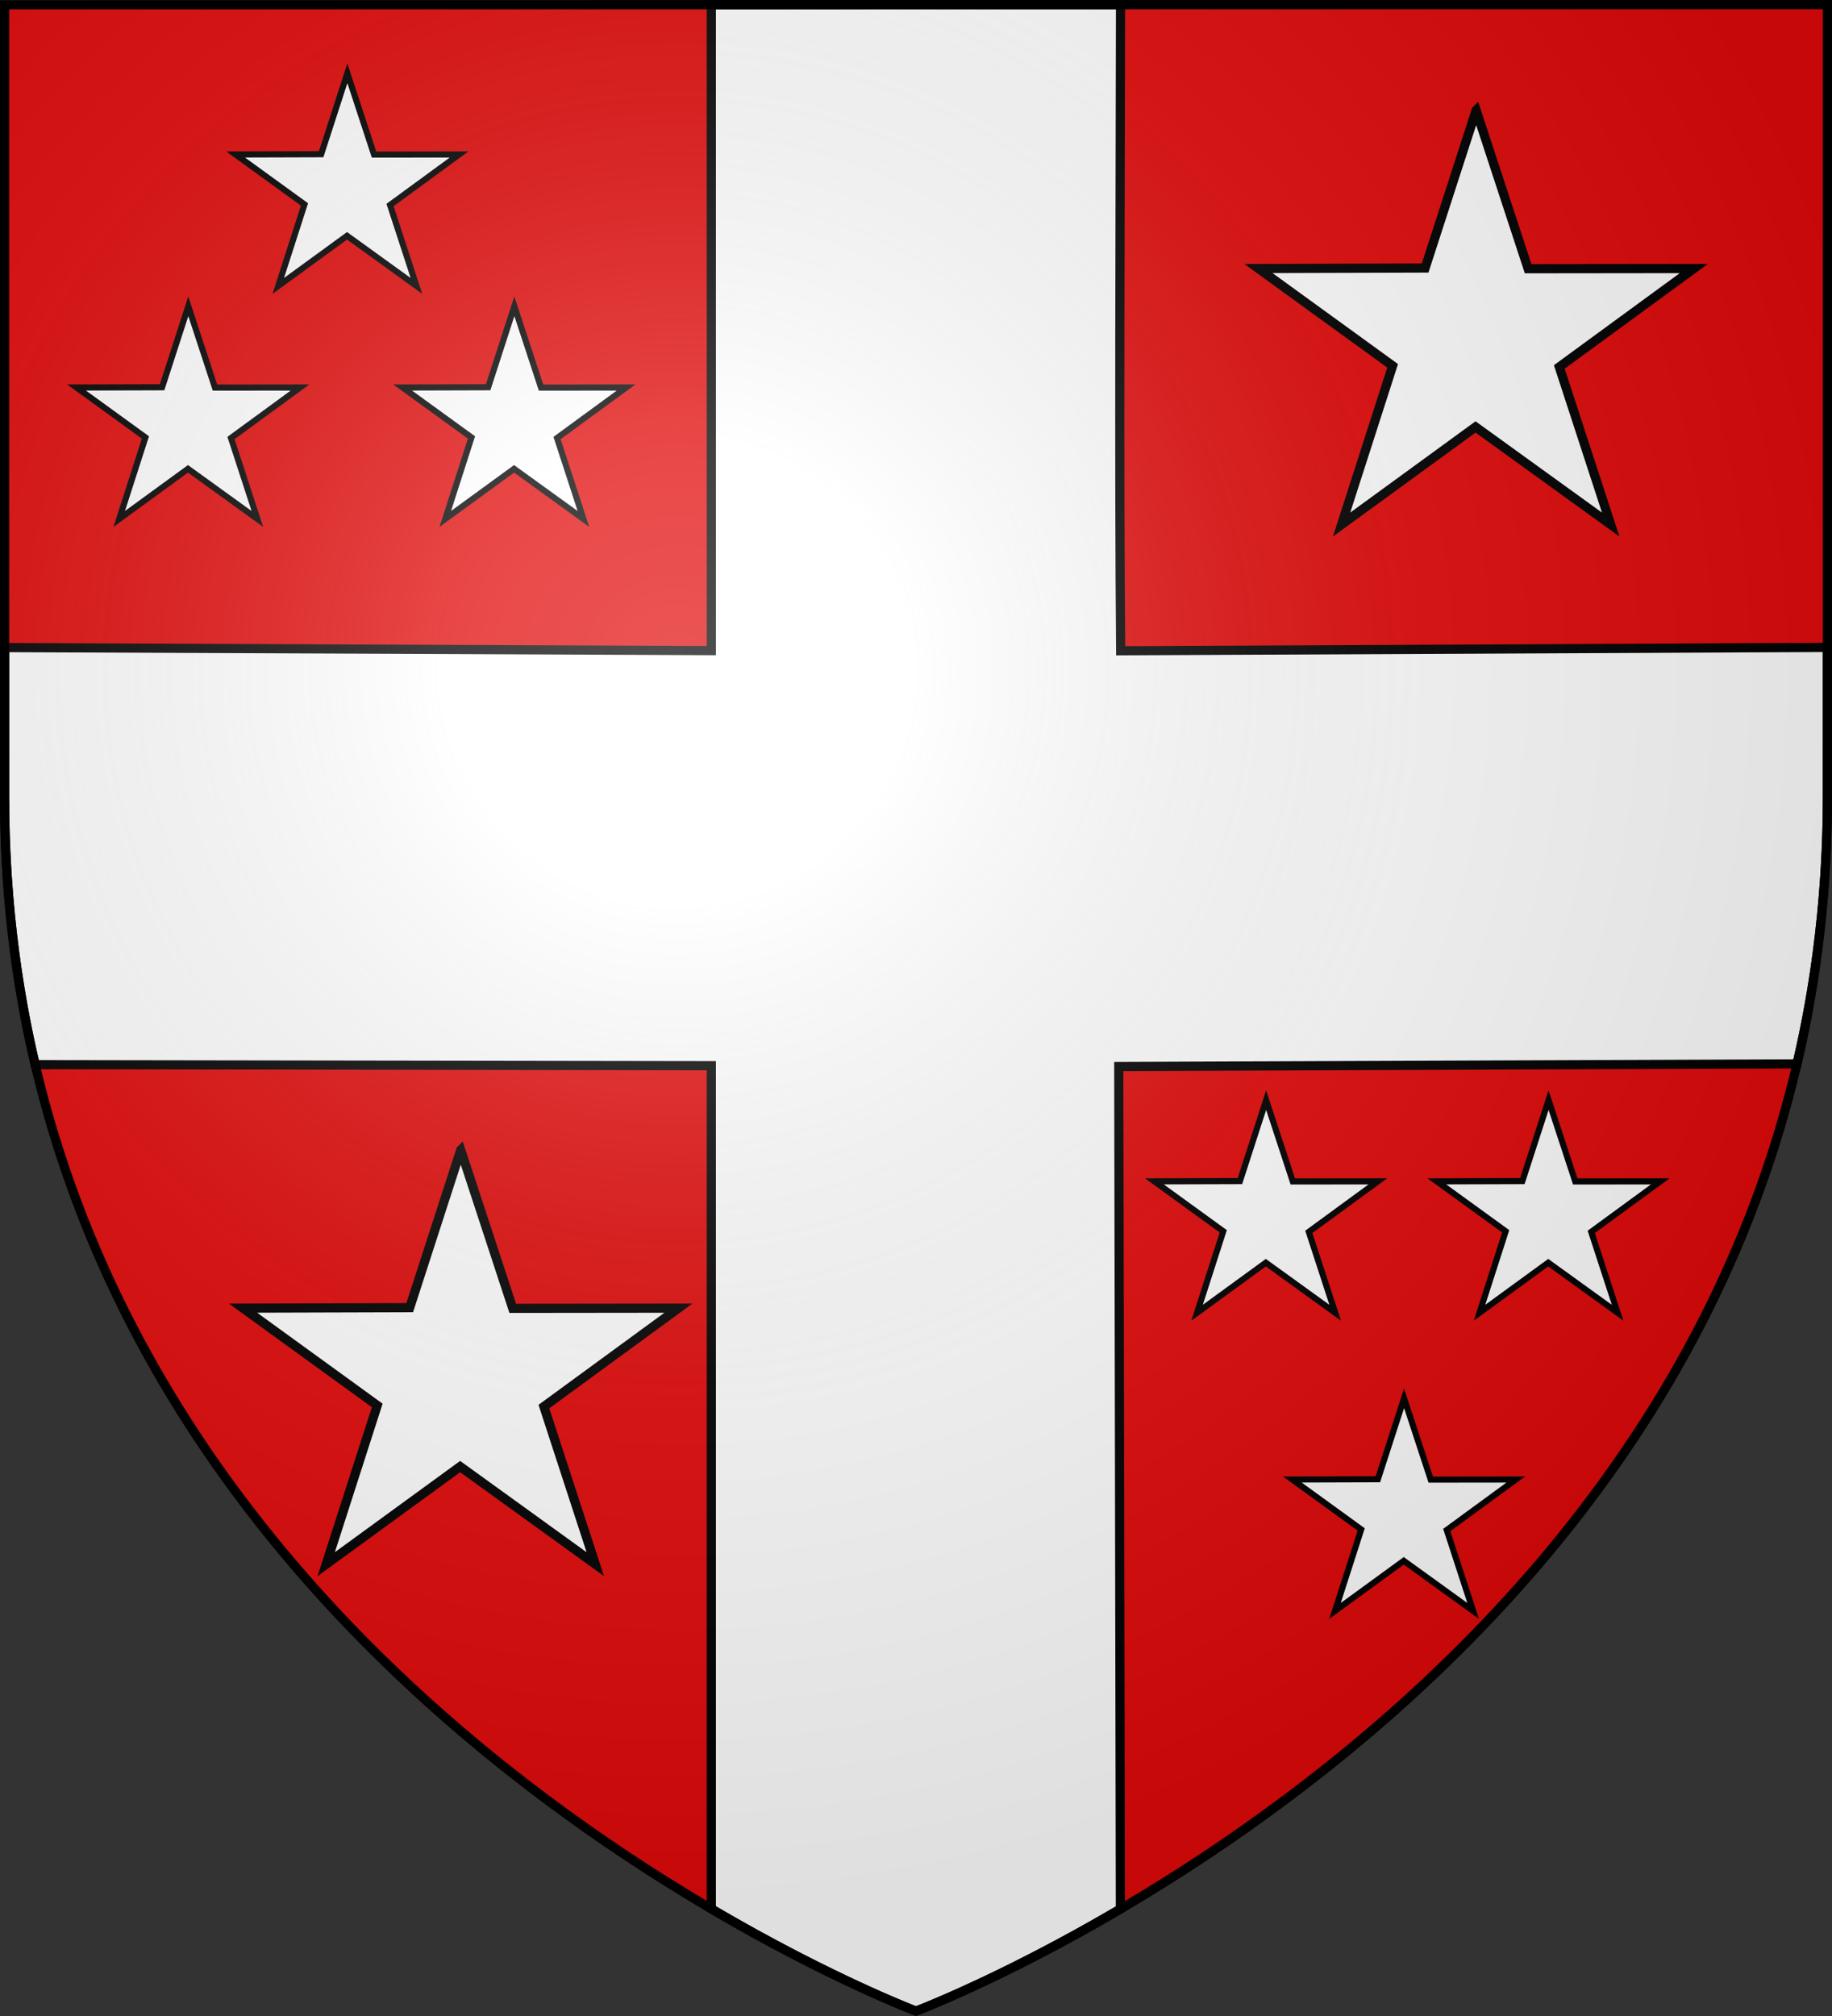 <?xml version="1.0" encoding="UTF-8" standalone="no"?>
<svg xmlns="http://www.w3.org/2000/svg" xmlns:xlink="http://www.w3.org/1999/xlink" width="600" height="660" version="1.0">
  <rect width="100%" height="100%" fill="#333333" stroke="none"/>
  <defs>
    <radialGradient id="c" cx="221.445" cy="226.331" r="300" fx="221.445" fy="226.331" gradientTransform="matrix(1.353 0 0 1.349 -77.629 -85.747)" gradientUnits="userSpaceOnUse" xlink:href="#a"/>
    <linearGradient id="a">
      <stop offset="0" stop-color="#fff" stop-opacity=".314"/>
      <stop offset=".19" stop-color="#fff" stop-opacity=".251"/>
      <stop offset=".6" stop-color="#6b6b6b" stop-opacity=".125"/>
      <stop offset="1" stop-opacity=".125"/>
    </linearGradient>
  </defs>
  <path fill="#e20909" fill-rule="evenodd" d="M1.5 1.5v259.246c0 284.693 298.5 397.754 298.5 397.754s298.5-112.694 298.5-397.754V1.5z"/>
  <path fill="#fff" fill-rule="evenodd" stroke="#000" stroke-width="3" d="M366.986 1.524l-134.018.012V212.997L1.5 212.005v48.684c0 31.35 3.604 60.61 10.016 87.863l221.453.338V624.93C271.902 647.812 300 658.397 300 658.397s28.054-10.568 66.939-33.412l-.533-275.833 222.139-.863c6.363-27.159 9.955-56.378 9.955-87.601v-48.734l-231.469 1.094c-.553-59.086-.157-141.859-.045-211.523z"/>
  <g fill="#fff" stroke="#000" stroke-width="2">
    <path id="b" fill="#fff" fill-opacity="1" stroke="#000" stroke-dasharray="none" stroke-dashoffset="0" stroke-miterlimit="4" stroke-opacity="1" stroke-width="2" d="M61.669 100.272l8.739 26.622 27.859-.032-22.619 16.538 8.64 26.486-22.718-16.401-22.52 16.401 8.578-26.675-22.558-16.349 28.02-.084z"/>
    <use width="600" height="660" transform="translate(106.788 -0)" xlink:href="#b"/>
    <use width="600" height="660" transform="translate(52.092 -76.288)" xlink:href="#b"/>
    <use width="600" height="660" transform="translate(445.5 259.888)" xlink:href="#b"/>
    <use width="600" height="660" transform="translate(353 259.888)" xlink:href="#b"/>
    <use width="600" height="660" transform="translate(398.177 357.5)" xlink:href="#b"/>
  </g>
  <g fill="#fff" stroke="#000" stroke-width="3">
    <path d="M150.899 376.472l17.023 51.86 54.269-.063-44.061 32.216 16.83 51.593-44.255-31.95-43.868 31.95 16.71-51.962-43.942-31.848 54.582-.164 16.71-51.632zM483.453 36.116l17.023 51.86 54.269-.063-44.061 32.216 16.83 51.593-44.255-31.95-43.868 31.95 16.71-51.962-43.942-31.848 54.582-.164 16.71-51.632z"/>
  </g>
  <g>
    <path fill="url(#c)" fill-rule="evenodd" d="M300 658.5s298.5-112.32 298.5-397.772V2.176H1.5V260.728C1.5 546.18 300 658.5 300 658.5z"/>
  </g>
  <g>
    <path fill="none" stroke="#000" stroke-width="3" d="M300 658.397S1.5 546.095 1.5 260.688V1.559l597-.059V260.688c0 285.407-298.5 397.709-298.5 397.709z"/>
  </g>
</svg>
